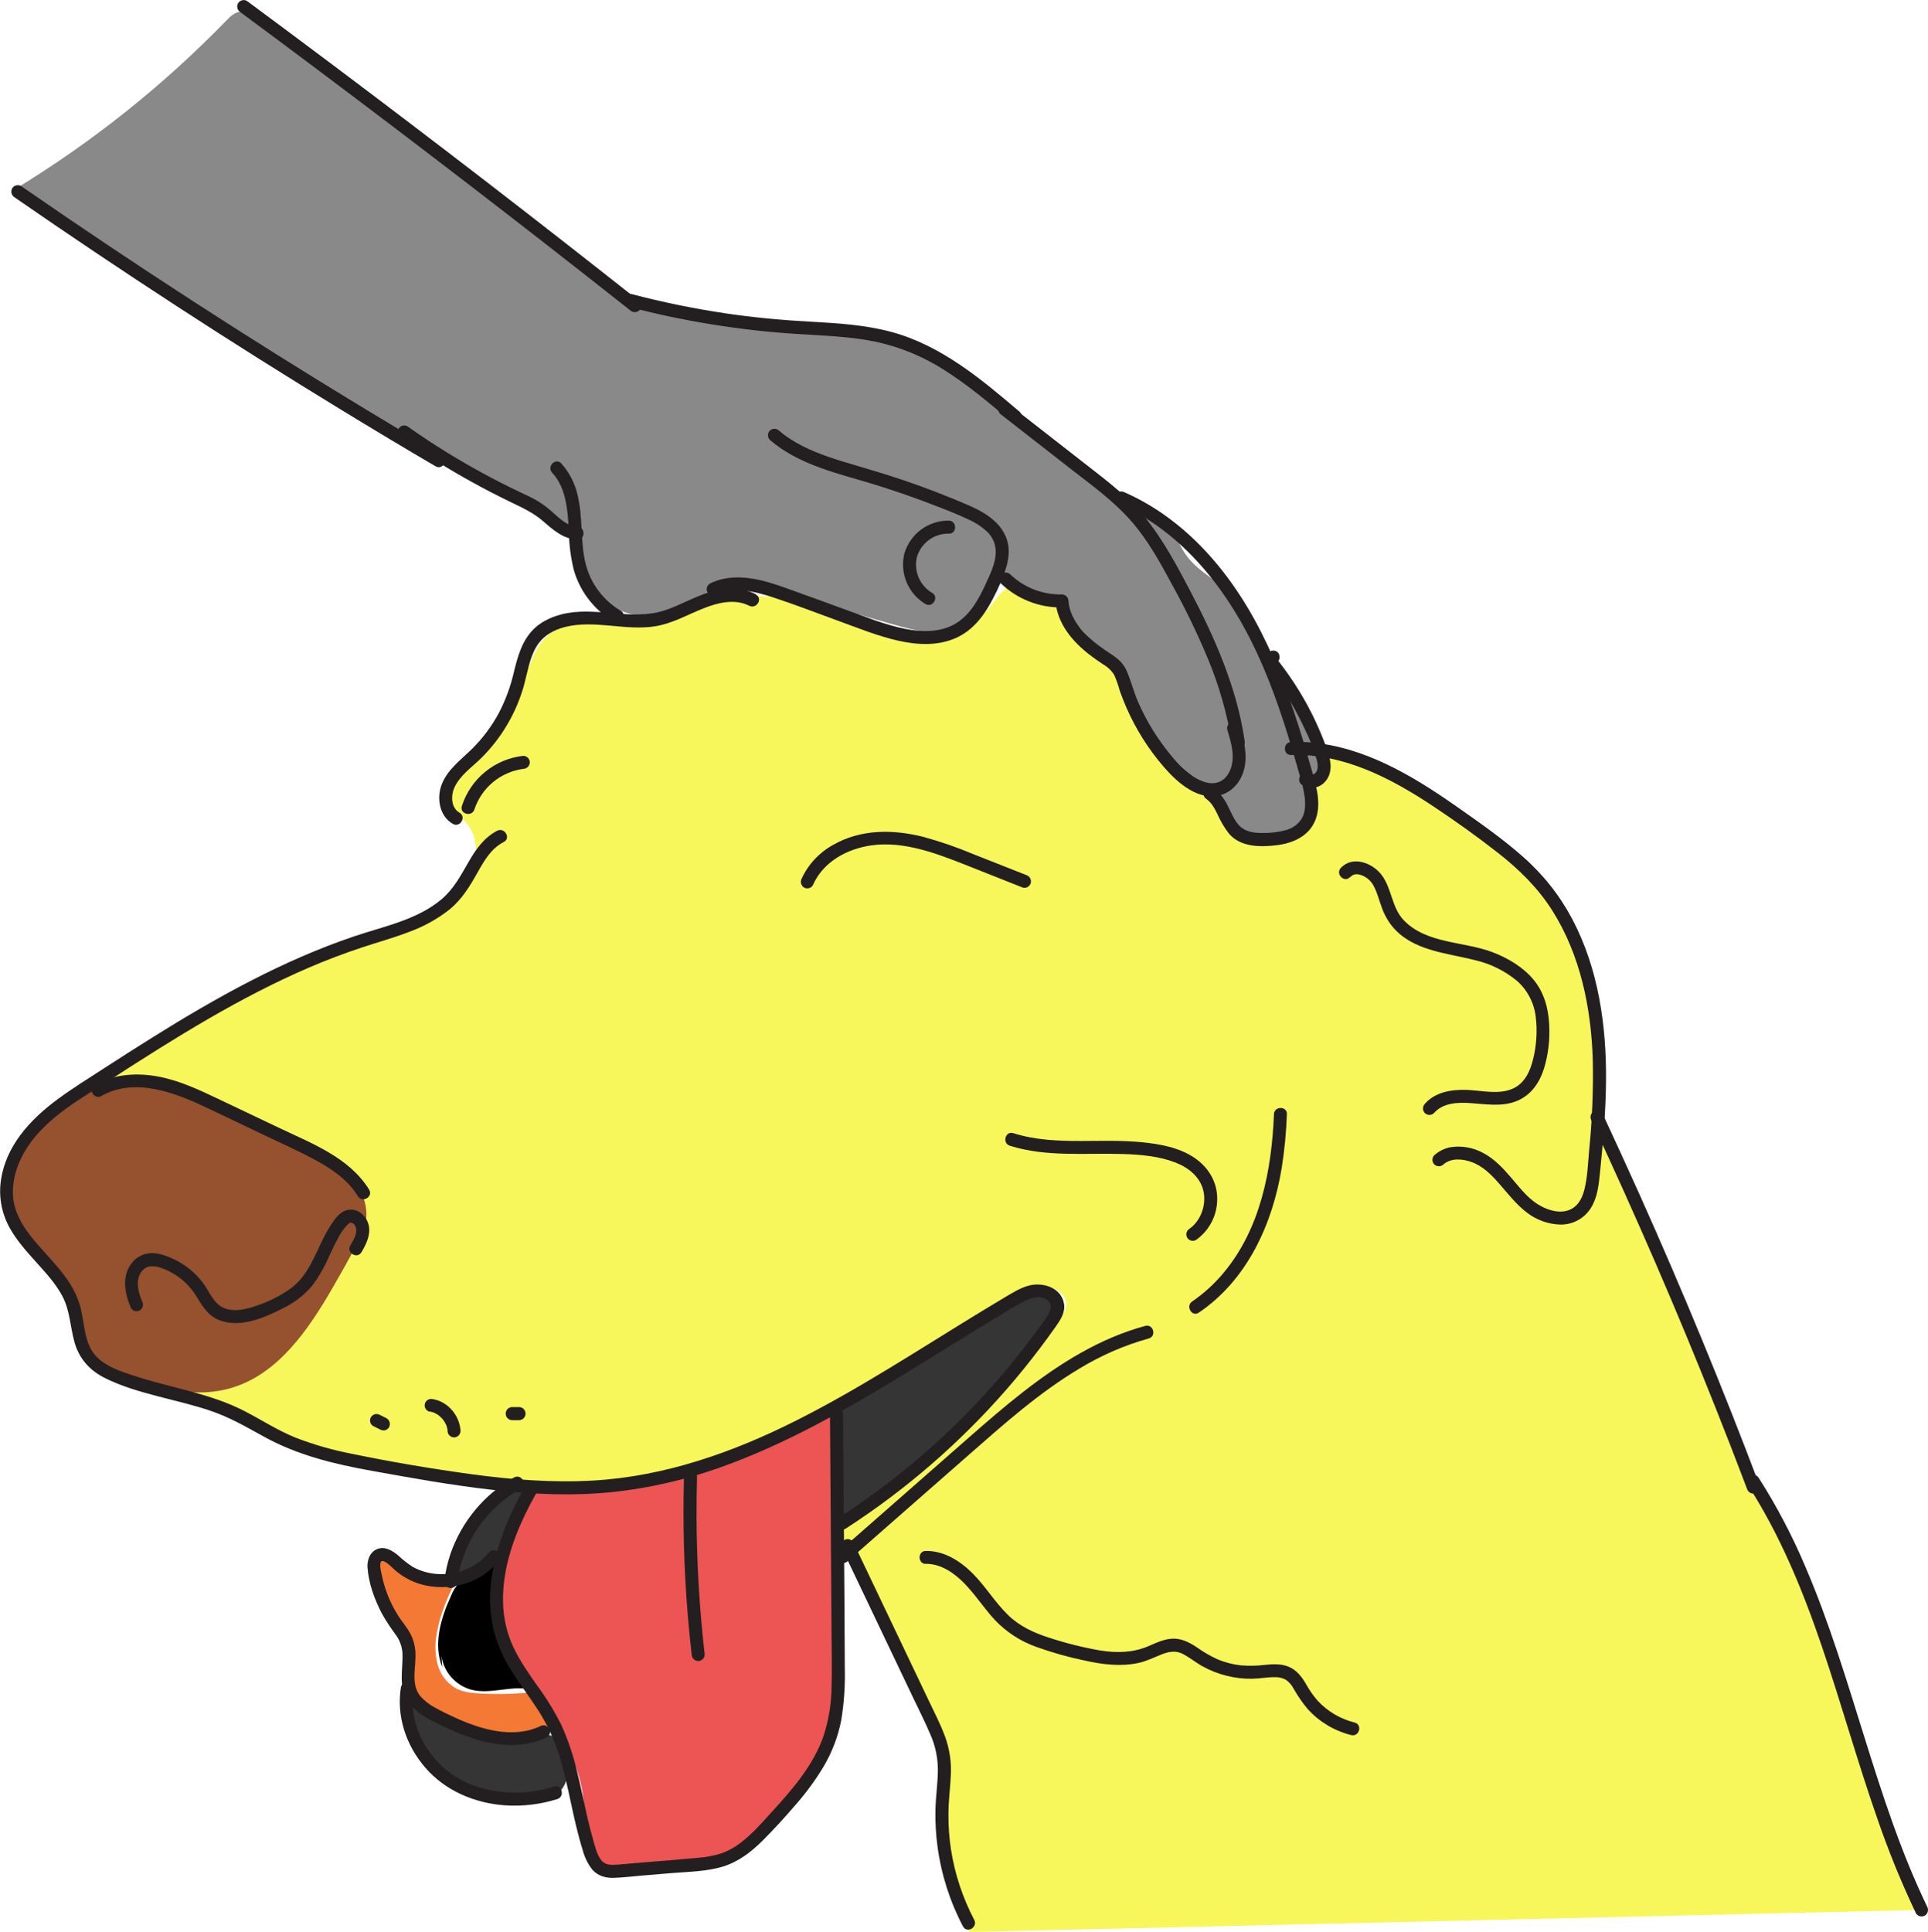 <svg width="500" height="501" viewBox="0 0 500 501" fill="none" xmlns="http://www.w3.org/2000/svg">
<g clip-path="url(#clip0_63_314)">
<path d="M11.184 325.708C12.756 325.553 13.727 324.621 14.833 323.601C14.928 323.507 15.029 323.426 15.123 323.338C15.386 323.088 14.887 323.432 15.177 323.297C15.225 323.297 15.649 323.068 15.386 323.162C15.252 323.216 15.258 323.216 15.386 323.162C15.515 323.108 15.535 323.128 15.272 323.162H15.38C15.123 323.115 15.09 323.122 15.285 323.162C15.252 323.243 14.908 322.825 15.285 323.257C15.514 323.525 15.726 323.807 15.919 324.101C17.81 326.872 18.881 330.122 19.009 333.475C19.016 333.921 19.195 334.347 19.51 334.662C19.825 334.977 20.25 335.157 20.695 335.164C21.141 335.159 21.567 334.979 21.882 334.664C22.197 334.348 22.376 333.922 22.381 333.475C22.257 329.385 20.942 325.42 18.597 322.068C17.923 321.123 17.248 320.17 16.034 319.873C15.613 319.772 15.176 319.755 14.749 319.825C14.321 319.894 13.912 320.049 13.545 320.278C12.958 320.669 12.415 321.122 11.926 321.629C11.791 321.757 11.663 321.879 11.521 322.001C11.38 322.122 11.211 322.21 11.447 322.061C11.305 322.156 11.164 322.244 11.015 322.325C11.474 322.082 10.604 322.325 11.15 322.284C10.707 322.298 10.286 322.48 9.973 322.794C9.659 323.108 9.477 323.529 9.464 323.973C9.466 324.42 9.644 324.848 9.96 325.165C10.276 325.481 10.704 325.659 11.15 325.661L11.184 325.708Z" fill="#231F20"/>
<path d="M251.464 501C247.123 492.787 244.824 483.648 244.759 474.356C244.725 468.041 245.723 461.645 244.482 455.445C243.646 451.284 241.838 447.394 240.037 443.551C233.359 429.253 226.546 415.185 219.187 401.265C218.621 400.366 218.268 399.349 218.155 398.293C218.074 395.956 220.178 394.2 222.027 392.809C230.925 386.234 239.294 378.972 247.059 371.088C249.035 369.062 250.971 366.968 253.13 365.104C255.288 363.24 257.784 361.491 260.037 359.586C265.892 354.636 270.398 348.307 274.843 342.026C275.646 340.898 276.476 339.682 276.51 338.298C276.57 336.17 274.607 334.401 272.516 333.989C270.425 333.577 268.273 334.212 266.29 334.975C255.396 339.156 246.512 347.226 236.549 353.305C233.494 355.169 229.608 355.73 226.317 357.574C223.025 359.417 219.807 361.558 216.65 363.699C210.357 367.968 204.084 372.439 196.974 375.262C193.63 376.533 190.205 377.578 186.721 378.389C175.724 381.143 164.559 383.173 153.297 384.468C144.97 385.522 136.569 385.872 128.184 385.515C109.971 384.522 92.433 378.815 75.104 373.094C64.864 369.717 56.642 363.639 46.159 361.032C39.679 359.412 33.319 357.344 27.123 354.845C25.917 354.421 24.781 353.82 23.751 353.062C20.978 350.82 20.446 346.896 19.643 343.417C18.151 337.062 15.142 331.164 10.874 326.229C7.359 322.176 2.867 318.556 1.491 313.396C0.843 310.599 0.939 307.682 1.767 304.933C2.457 302.416 3.556 300.029 5.019 297.869C7.622 293.985 11.09 292.229 14.55 289.332C17.855 286.549 20.945 283.625 24.5 281.051C32.747 275.143 41.365 269.771 50.301 264.97C68.068 255.312 86.726 247.41 105.209 239.339C110.801 236.894 116.629 234.24 120.346 229.391C124.062 224.541 124.784 216.808 120.238 212.729C119.192 211.79 117.917 211.067 117.148 209.892C114.808 206.319 118.497 201.983 121.553 198.998C127.775 192.924 132.572 185.542 135.597 177.385C137.243 172.928 138.491 168.031 141.999 164.83C148.022 159.339 157.378 161.324 165.507 160.777C176.029 160.102 185.905 154.699 196.448 154.598C206.991 154.496 216.893 159.771 227.086 162.756C237.278 165.742 249.939 165.735 256.651 157.495C258.472 155.253 260.024 152.315 262.89 151.801C264.236 151.645 265.598 151.843 266.843 152.376C284.631 158.69 291.592 179.506 302.716 194.777C307.62 201.531 313.603 207.373 319.579 213.201C322.507 216.065 325.893 219.131 329.987 219.084C335.262 219.023 339.02 213.816 340.578 208.778C341.792 204.881 341.819 198.91 344.335 195.601C346.048 193.358 347.276 194.527 349.927 195.526C352.477 196.49 354.982 197.559 357.442 198.735C366.953 203.253 375.769 209.109 384.322 215.221C388.543 218.091 392.515 221.312 396.194 224.852C409.26 238.002 414.13 257.446 414.232 275.993C414.232 280.498 414.043 285.057 414.994 289.46C415.776 293.053 417.321 296.437 418.852 299.78C431.041 326.451 441.638 353.812 453.928 380.388C456.235 385.386 458.65 390.323 460.971 395.321C473.962 423.499 485.969 463.617 498.354 495.279L251.464 501Z" fill="#F7F75C"/>
<path d="M149.115 137.814C147.091 148.58 156.751 159.953 167.692 159.643C175.584 159.413 182.532 154.206 190.33 153.017C196.745 152.038 203.22 153.828 209.46 155.604L232.098 162.054C236.968 163.438 242.168 164.823 247.005 163.31C253.076 161.419 256.833 155.557 260.098 150.113C263.855 152.639 268.833 152.754 272.597 155.273C274.051 156.332 275.375 157.558 276.543 158.927C283.174 166.126 289.893 173.454 294.183 182.248C297.812 189.677 300.314 198.809 307.795 202.348C309.94 203.361 312.422 203.854 314.129 205.515C316.645 207.96 316.645 212.148 319.006 214.748C321.164 217.125 324.706 217.558 327.917 217.639C333.003 217.767 339.593 216.045 339.937 210.966C340.079 208.899 339.026 206.738 339.768 204.806C340.227 203.611 341.286 202.78 342.008 201.699C343.809 199.032 343.215 195.452 342.278 192.379C340.199 185.599 336.789 179.303 332.247 173.86C330.311 171.55 328.166 169.375 326.676 166.755C324.956 163.729 324.186 160.203 322.271 157.299C318.527 151.612 311.1 149.194 307.323 143.555C305.974 141.529 305.178 139.239 303.606 137.429C301.9 135.464 299.464 134.302 297.157 133.079C274.122 120.835 257.69 97.365 233.076 88.801C218.957 83.897 203.632 84.458 188.751 83.1C175.807 81.918 161.851 78.893 151.874 69.978C147.031 65.648 142.848 61.083 137.445 57.334C131.57 53.282 125.344 49.662 119.82 45.083C116.204 42.084 112.932 38.687 109.357 35.627C106.093 32.851 102.612 30.372 99.084 27.901L65.829 4.424C64.871 3.748 63.805 3.073 62.652 3.019C61.026 3.019 59.711 4.255 58.605 5.423C42.284 22.214 23.904 36.868 3.906 49.033C27.474 66.736 52.473 82.418 77.431 98.067C93.141 107.921 108.932 117.809 125.998 125.083C131.617 127.48 137.547 129.696 141.87 134.012C143.968 136.112 146.747 138.922 149.344 137.49" fill="#898989"/>
<path d="M1.781 307.608C2.651 298.753 9.545 291.709 16.81 286.59C19.853 284.298 23.238 282.499 26.84 281.261C37.741 277.884 49.276 282.97 59.556 287.927L78.369 297.004C82.483 298.99 86.679 301.057 89.971 304.197C93.263 307.338 95.57 311.924 94.915 316.449C94.558 318.887 93.391 321.123 92.217 323.297C90.229 326.985 88.181 330.643 86.072 334.272C79.853 344.964 72.183 356.115 60.385 359.796C49.444 363.206 37.646 359.316 27.171 354.676C25.397 353.893 23.555 353.021 22.368 351.475C20.736 349.347 20.709 346.45 20.243 343.809C18.334 333.09 8.681 325.675 3.541 316.084C1.619 312.498 0.499 307.635 3.305 304.69" fill="#96512F"/>
<path d="M129.142 417.305C129.197 410.643 130.159 404.019 132.002 397.617C133.02 394.058 134.457 390.377 137.398 388.162C140.589 385.737 144.872 385.46 148.865 385.244C159.408 384.616 169.999 383.407 180.056 380.192C186.694 378.065 193.028 375.1 199.335 372.142L215.713 364.442C216.86 386.158 217.635 407.892 218.04 429.645C218.202 438.33 218.148 447.59 213.46 454.904C211.767 457.538 209.547 459.787 207.537 462.192C202.863 467.771 199.166 474.349 193.25 478.597C185.554 484.122 175.49 484.73 166.019 485.148C162.748 485.29 159.226 485.365 156.488 483.561C153.897 481.846 152.548 478.739 152.016 475.673C151.483 472.606 151.618 469.473 151.287 466.379C150.444 458.68 146.707 451.642 143.037 444.821C141.213 441.254 139.186 437.795 136.966 434.46C134.808 431.367 132.305 428.483 130.592 425.12C128.879 421.756 128.035 417.69 129.412 414.192" fill="#ED5454"/>
<path d="M218.013 394.288C239.917 381.296 258.544 363.435 272.456 342.087C273.643 340.27 274.83 338.034 273.953 336.008C273.184 334.272 271.039 333.502 269.157 333.732C267.275 333.962 265.596 334.982 263.977 335.968L219.052 363.456C218.112 363.918 217.327 364.643 216.792 365.543C216.48 366.441 216.413 367.406 216.597 368.339L217.75 379.146L217.797 383.198C217.064 386.821 216.837 390.528 217.123 394.214" fill="#353535"/>
<path d="M118.154 409.998C116.022 414.205 114.153 418.602 113.317 423.249C112.749 425.924 112.782 428.692 113.411 431.353C113.731 432.682 114.314 433.934 115.125 435.033C115.936 436.133 116.959 437.059 118.133 437.756C120.096 438.823 122.396 439.046 124.629 439.161C128.638 439.37 132.657 439.303 136.656 438.958C137.621 438.871 138.727 438.823 139.402 439.512C139.713 439.866 139.943 440.283 140.076 440.735L141.911 445.854C142.108 446.261 142.169 446.72 142.086 447.164C141.863 447.648 141.458 448.024 140.96 448.211C135.887 450.812 129.823 451.048 124.272 449.744C118.72 448.441 113.6 445.692 108.818 442.585C107.793 442.016 106.919 441.21 106.268 440.235C105.148 438.256 105.991 435.811 106.221 433.555C107.246 423.654 96.156 415.637 96.912 405.709C96.993 404.648 97.371 403.406 98.383 403.088C99.394 402.771 100.339 403.5 101.128 404.155C105.722 407.965 111.55 411.301 117.371 410.004" fill="#F47934"/>
<path d="M117.904 406.188C119.698 397.942 125.654 391.019 132.818 386.561C134.275 385.656 136.251 384.859 137.587 385.933C137.875 386.151 138.076 386.465 138.154 386.818C138.295 387.683 137.479 388.344 136.804 388.892C133.803 391.303 132.312 395.098 131.158 398.773C130.782 400.208 130.232 401.591 129.519 402.892C127.786 405.736 124.582 407.269 121.539 408.613C120.298 409.167 118.497 409.538 117.87 408.329C117.506 407.613 117.816 406.762 118.133 406.026" fill="#353535"/>
<path d="M106.659 441.106C105.688 441.005 105.31 442.342 105.344 443.321C105.667 449.947 109.499 456.107 114.747 460.206C119.995 464.306 126.518 466.406 133.088 467.298C135.786 467.663 138.538 467.832 141.122 467.048C143.705 466.265 146.086 464.347 146.815 461.76C147.287 460.065 147.031 458.261 146.774 456.519C146.417 454.108 145.783 451.311 143.57 450.298C141.803 449.488 139.766 450.17 137.877 450.623C127.901 453.027 117.641 448.596 108.73 443.47C107.293 442.639 105.775 441.68 105.162 440.14" fill="#353535"/>
<path d="M114.679 432.285C112.285 426.362 114.315 419.615 116.966 413.807C117.465 412.545 118.184 411.384 119.091 410.376C119.857 409.665 120.712 409.056 121.634 408.566L129.965 403.649C129.155 409.653 128.865 415.806 129.897 421.763C130.929 427.72 133.337 433.569 137.425 438.04C132.373 437.067 127.037 439.485 122.072 438.128C120.094 437.553 118.324 436.419 116.974 434.862C115.624 433.304 114.752 431.389 114.464 429.348" fill="black"/>
<path d="M195.996 154.084C192.239 152.166 187.949 152.389 183.996 153.571C180.043 154.753 176.326 156.982 172.333 158.299C164.137 160.946 155.57 157.529 147.213 158.974C143.719 159.575 140.198 161.061 137.803 163.763C135.199 166.707 134.194 170.517 133.277 174.245C132.436 177.954 131.118 181.539 129.358 184.909C127.54 188.283 125.241 191.373 122.531 194.081C119.563 197.039 115.867 199.612 114.437 203.732C113.223 207.224 114.039 211.716 117.445 213.647C119.334 214.714 121.04 211.803 119.145 210.729C117.034 209.534 116.872 206.474 117.796 204.333C119.199 201.105 122.39 198.964 124.818 196.566C130.091 191.335 133.911 184.817 135.901 177.655C136.811 174.332 137.304 170.766 139.071 167.754C140.724 164.931 143.523 163.33 146.626 162.567C154.302 160.676 162.194 163.655 169.952 162.398C174.39 161.676 178.309 159.4 182.438 157.758C186.107 156.3 190.532 155.172 194.296 157.083C196.225 158.062 197.939 155.151 195.996 154.165V154.084Z" fill="#231F20"/>
<path d="M123.03 209.892C123.947 207.125 125.622 204.673 127.864 202.814C130.107 200.956 132.826 199.767 135.712 199.383C136.155 199.371 136.577 199.189 136.891 198.875C137.205 198.561 137.386 198.138 137.398 197.694C137.395 197.248 137.216 196.82 136.9 196.504C136.585 196.188 136.158 196.009 135.712 196.006C132.087 196.401 128.653 197.838 125.826 200.144C122.999 202.45 120.898 205.526 119.779 209C119.104 211.074 122.39 211.965 123.03 209.892Z" fill="#231F20"/>
<path d="M128.933 215.43C125.486 217.193 123.293 220.401 121.418 223.677C119.442 227.128 117.641 230.519 114.578 233.132C108.251 238.535 99.482 240.224 91.799 242.824C73.209 249.105 55.987 258.743 39.4 269.11C35.211 271.724 31.056 274.392 26.908 277.073C22.908 279.66 18.847 282.179 15.009 285.002C7.784 290.318 1.288 297.322 0.169 306.615C-0.316 310.721 0.518 314.875 2.55 318.475C4.351 321.717 6.874 324.499 9.343 327.255C11.811 330.011 14.415 332.793 16.176 336.116C18.125 339.797 18.199 343.951 19.272 347.902C20.466 352.305 23.252 355.392 27.306 357.398C31.616 359.532 36.297 360.869 40.925 362.078C45.552 363.287 50.267 364.361 54.82 365.921C59.603 367.556 63.886 370.041 68.311 372.479C77.08 377.349 86.598 379.639 96.393 381.408C106.835 383.299 117.304 385.177 127.847 386.359C138.39 387.541 148.94 387.986 159.442 386.852C168.578 385.828 177.569 383.77 186.242 380.719C203.571 374.654 219.625 365.422 235.275 355.878C243.153 351.056 250.958 346.119 258.884 341.351C260.86 340.155 262.83 338.926 264.854 337.818C266.655 336.846 268.901 335.826 270.925 336.751C272.948 337.676 272.827 339.412 271.72 341.094C270.459 343.005 269.076 344.849 267.707 346.686C256.65 361.509 243.524 374.665 228.732 385.751C225.134 388.452 221.465 391.008 217.723 393.417C215.909 394.599 217.595 397.523 219.423 396.334C234.915 386.313 248.931 374.171 261.063 360.262C264.098 356.777 267.005 353.19 269.784 349.503C271.183 347.652 272.548 345.781 273.879 343.89C275.08 342.168 276.287 340.331 275.95 338.129C275.275 333.874 270.378 332.375 266.729 333.401C264.509 334.009 262.513 335.279 260.557 336.44C258.601 337.602 256.584 338.818 254.607 340.02C238.789 349.644 223.295 359.883 206.748 368.238C190.202 376.593 172.481 382.853 153.857 383.927C143.186 384.535 132.474 383.691 121.904 382.239C111.617 380.821 101.31 379.078 91.138 376.971C86.233 376.021 81.421 374.643 76.757 372.851C72.129 371 67.947 368.272 63.535 365.982C54.766 361.423 44.992 360.025 35.663 357.047C31.616 355.75 26.307 354.19 23.892 350.367C21.666 346.848 21.869 342.343 20.702 338.446C18.53 330.956 12.196 326.093 7.636 320.13C5.349 317.138 3.548 313.72 3.359 309.897C3.137 305.406 4.749 301.036 7.204 297.328C12.385 289.501 21.309 284.705 29.006 279.728C45.471 269.09 62.193 258.608 80.271 250.848C84.723 248.934 89.254 247.217 93.863 245.695C97.91 244.344 101.998 243.236 105.964 241.703C109.825 240.324 113.436 238.325 116.656 235.787C119.766 233.213 121.803 229.877 123.759 226.399C125.513 223.272 127.327 220.036 130.639 218.348C132.568 217.362 130.869 214.444 128.933 215.43Z" fill="#231F20"/>
<path d="M133.297 383.13C125.637 387.477 119.806 394.451 116.878 402.764C116.063 405.148 115.503 407.611 115.206 410.112C115.207 410.56 115.386 410.988 115.701 411.304C116.017 411.621 116.445 411.799 116.892 411.801C117.335 411.789 117.758 411.607 118.071 411.293C118.385 410.979 118.566 410.556 118.578 410.112C119.288 405.106 121.141 400.33 123.993 396.156C126.845 391.983 130.62 388.524 135.024 386.048C136.919 384.995 135.219 382.077 133.324 383.13H133.297Z" fill="#231F20"/>
<path d="M126.814 402.507C123.098 407.235 116.696 409.126 110.956 407.802C109.561 407.494 108.22 406.98 106.976 406.276C105.643 405.406 104.39 404.418 103.232 403.325C101.775 402.116 99.9 400.954 97.944 401.65C95.988 402.345 95.185 404.473 95.313 406.465C95.59 410.565 97.121 414.759 99.016 418.366C100.056 420.227 101.217 422.019 102.49 423.728C103.623 425.186 104.282 426.956 104.379 428.8C104.521 432.819 103.34 436.966 105.506 440.681C107.462 444.058 111.199 445.874 114.565 447.502C122.943 451.554 132.885 454.763 141.823 450.528C142.207 450.3 142.486 449.93 142.599 449.497C142.713 449.065 142.652 448.606 142.43 448.218C142.198 447.839 141.828 447.564 141.398 447.452C140.968 447.34 140.511 447.399 140.123 447.617C132.987 450.994 124.609 448.427 117.863 445.341C116.177 444.571 114.491 443.754 112.872 442.842C111.41 442.088 110.1 441.072 109.007 439.843C106.652 436.966 107.718 433.015 107.752 429.624C107.818 427.67 107.418 425.727 106.585 423.958C105.721 422.195 104.372 420.709 103.32 419.068C101.215 415.766 99.739 412.102 98.969 408.262C98.834 407.586 98.187 405.175 99.03 404.817C99.435 404.648 100.217 405.236 100.561 405.493C101.236 405.992 101.829 406.627 102.47 407.188C104.775 409.2 107.566 410.574 110.565 411.173C117.276 412.523 124.865 410.409 129.175 404.898C129.48 404.575 129.649 404.147 129.649 403.703C129.649 403.258 129.48 402.831 129.175 402.507C128.858 402.195 128.43 402.02 127.985 402.02C127.54 402.02 127.112 402.195 126.794 402.507H126.814Z" fill="#231F20"/>
<path d="M103.995 437.391C102.733 444.963 105.283 452.581 110.248 458.329C115.435 464.367 123.064 467.582 130.929 468.156C135.521 468.464 140.13 467.914 144.521 466.535C146.592 465.893 145.708 462.631 143.624 463.279C136.614 465.558 129.038 465.375 122.147 462.759C119.039 461.521 116.22 459.655 113.865 457.278C111.511 454.9 109.67 452.062 108.46 448.941C107.136 445.554 106.722 441.88 107.259 438.283C107.367 437.853 107.305 437.397 107.086 437.011C106.868 436.625 106.51 436.338 106.086 436.21C105.654 436.095 105.194 436.155 104.806 436.376C104.417 436.597 104.131 436.961 104.008 437.391H103.995Z" fill="#231F20"/>
<path d="M219.828 404.831L251.396 377.14C260.428 369.211 269.481 361.16 279.829 354.96C285.464 351.515 291.547 348.865 297.906 347.085C299.997 346.517 299.114 343.262 297.009 343.829C285.218 347.01 274.796 353.575 265.245 361.025C260.482 364.739 255.923 368.69 251.383 372.669L235.497 386.609L217.44 402.453C217.129 402.774 216.955 403.202 216.955 403.649C216.955 404.095 217.129 404.524 217.44 404.844C217.76 405.154 218.188 405.327 218.634 405.327C219.079 405.327 219.507 405.154 219.828 404.844V404.831Z" fill="#231F20"/>
<path d="M215.247 366.772L215.652 423.586C215.652 428.226 215.807 432.873 215.652 437.506C215.602 441.834 214.894 446.129 213.554 450.244C210.951 457.674 205.676 463.82 200.448 469.547C197.837 472.404 195.261 475.43 192.171 477.793C190.671 478.98 188.99 479.917 187.193 480.569C185.201 481.207 183.141 481.606 181.055 481.758C176.421 482.204 171.773 482.548 167.132 482.94C164.805 483.136 162.471 483.345 160.137 483.528C158.471 483.656 156.872 483.71 155.806 482.224C154.741 480.738 154.336 478.881 153.85 477.199C153.27 475.173 152.764 473.187 152.299 471.161C151.368 467.109 150.572 463.016 149.56 459.004C148.596 454.945 147.241 450.988 145.513 447.191C143.713 443.625 141.614 440.218 139.24 437.006C136.98 433.778 134.7 430.523 133.034 426.93C131.434 423.408 130.56 419.599 130.464 415.732C130.214 407.694 132.784 399.772 136.231 392.606C137.115 390.769 138.073 388.959 139.071 387.203C140.137 385.305 137.223 383.603 136.157 385.494C131.975 392.924 128.548 401.028 127.428 409.532C126.848 413.706 126.997 417.95 127.867 422.074C128.817 426.078 130.448 429.889 132.69 433.339C134.869 436.831 137.378 440.093 139.597 443.551C141.835 447.045 143.612 450.813 144.886 454.763C147.51 462.969 148.521 471.587 151.132 479.799C151.607 481.634 152.454 483.352 153.621 484.845C155.078 486.506 157.169 487.046 159.314 486.959C161.702 486.864 164.097 486.574 166.485 486.371L173.702 485.763C178.269 485.378 183.146 485.365 187.53 484.014C191.537 482.785 194.876 480.205 197.817 477.26C200.758 474.315 203.571 471.242 206.269 468.081C208.997 464.992 211.44 461.663 213.568 458.133C215.775 454.414 217.329 450.343 218.161 446.097C218.903 441.562 219.213 436.967 219.086 432.373C219.018 412.854 218.816 393.336 218.681 373.817L218.627 366.739C218.627 364.564 215.254 364.557 215.254 366.739L215.247 366.772Z" fill="#231F20"/>
<path d="M177.378 382.982C177.048 394.97 177.379 406.968 178.37 418.919C178.653 422.31 178.988 425.687 179.375 429.05C179.387 429.494 179.569 429.917 179.882 430.231C180.196 430.545 180.618 430.727 181.061 430.739C181.508 430.735 181.935 430.556 182.25 430.24C182.566 429.925 182.744 429.497 182.748 429.05C181.385 417.146 180.68 405.176 180.637 393.194C180.637 389.79 180.677 386.388 180.758 382.989C180.819 380.814 177.446 380.821 177.385 382.989L177.378 382.982Z" fill="#231F20"/>
<path d="M218.411 401.65L236.806 440.242C238.297 443.375 239.882 446.482 241.244 449.697C242.573 452.671 243.249 455.895 243.227 459.153C243.187 462.53 242.681 465.839 242.593 469.189C242.519 472.436 242.702 475.683 243.14 478.901C244.113 486.117 246.346 493.106 249.737 499.548C250.749 501.473 253.663 499.771 252.651 497.846C249.676 492.171 247.646 486.048 246.641 479.718C246.163 476.635 245.937 473.518 245.966 470.398C245.966 467.068 246.425 463.772 246.58 460.449C246.776 457.023 246.273 453.592 245.103 450.366C243.916 447.137 242.324 444.064 240.846 440.971L231.652 421.675L221.291 399.948C221.063 399.563 220.694 399.284 220.262 399.171C219.831 399.057 219.372 399.118 218.984 399.34C218.606 399.573 218.332 399.943 218.22 400.374C218.108 400.804 218.167 401.262 218.384 401.65H218.411Z" fill="#231F20"/>
<path d="M210.816 229.519C213.46 223.481 219.679 220.104 225.986 219.219C234.411 218.044 242.85 221.299 250.54 224.332C255.441 226.273 260.343 228.218 265.245 230.167C265.676 230.283 266.135 230.224 266.523 230.003C266.911 229.782 267.196 229.416 267.316 228.985C267.425 228.555 267.363 228.099 267.145 227.713C266.926 227.326 266.567 227.039 266.142 226.912L252.455 221.509C248.209 219.719 243.849 218.214 239.403 217.004C231.592 215.038 223.214 214.978 216.037 219.104C212.465 221.074 209.615 224.133 207.902 227.837C207.69 228.227 207.635 228.683 207.748 229.113C207.861 229.542 208.133 229.912 208.509 230.147C208.895 230.37 209.354 230.432 209.785 230.319C210.217 230.207 210.587 229.929 210.816 229.546V229.519Z" fill="#231F20"/>
<path d="M93.769 324.695C94.706 323.061 95.597 321.352 95.745 319.447C95.82 318.583 95.692 317.712 95.369 316.906C95.047 316.1 94.54 315.382 93.89 314.808C93.256 314.216 92.456 313.834 91.599 313.713C90.74 313.592 89.866 313.738 89.094 314.132C87.61 314.916 86.544 316.543 85.654 317.914C82.22 323.209 80.878 329.889 75.671 333.901C72.967 335.879 69.975 337.428 66.8 338.494C64.163 339.446 60.999 340.29 58.261 339.264C55.394 338.19 54.348 334.921 52.628 332.665C50.653 330.04 48.069 327.935 45.1 326.532C43.272 325.675 41.201 324.884 39.144 324.965C38.189 324.999 37.252 325.241 36.401 325.675C35.549 326.109 34.802 326.724 34.213 327.478C31.447 330.976 32.345 335.4 33.957 339.189C34.185 339.574 34.554 339.853 34.986 339.966C35.417 340.08 35.876 340.019 36.264 339.797C36.64 339.562 36.912 339.192 37.023 338.762C37.135 338.332 37.078 337.876 36.864 337.487C35.832 335.049 34.968 331.74 36.904 329.497C38.84 327.255 42.301 328.822 44.459 329.977C46.907 331.31 48.991 333.223 50.53 335.549C52.197 338.102 53.552 340.871 56.486 342.174C61.998 344.613 68.534 341.756 73.478 339.203C76.324 337.834 78.852 335.883 80.898 333.475C82.692 331.095 84.189 328.505 85.357 325.762C86.072 324.229 86.78 322.689 87.603 321.21C88.287 319.794 89.198 318.5 90.302 317.381C91.131 316.645 91.988 317.347 92.285 318.32C92.77 319.886 91.576 321.697 90.835 322.987C89.755 324.878 92.669 326.58 93.748 324.695H93.769Z" fill="#231F20"/>
<path d="M374.359 301.935C376.383 300.212 379.31 300.496 381.658 301.347C384.585 302.401 386.784 304.65 388.795 306.939C391.088 309.553 393.206 312.342 395.992 314.45C398.48 316.377 401.515 317.462 404.66 317.55C406.224 317.576 407.769 317.201 409.147 316.459C410.525 315.718 411.69 314.635 412.532 313.315C414.238 310.667 414.596 307.398 414.906 304.339C415.716 296.403 416.417 288.447 416.498 280.471C416.633 266.031 414.562 251.294 407.769 238.38C404.511 232.219 400.151 226.709 394.906 222.123C389.509 217.348 383.479 213.168 377.57 209.021C366.332 201.152 353.914 193.73 339.951 192.534C338.255 192.394 336.552 192.351 334.851 192.406C332.686 192.48 332.672 195.857 334.851 195.783C348.41 195.344 360.781 201.821 371.769 209.136C377.482 212.938 383.115 216.957 388.518 221.191C393.921 225.426 398.845 230.235 402.548 236.097C409.874 247.673 412.667 261.458 413.071 275C413.221 282.806 412.901 290.614 412.113 298.382C411.81 301.759 411.702 305.244 410.879 308.513C410.245 311.052 408.896 313.362 406.198 314.004C403.601 314.618 400.801 313.565 398.616 312.167C395.958 310.438 393.962 307.777 391.924 305.413C389.887 303.049 387.574 300.503 384.666 299.003C381.997 297.523 378.902 297.006 375.897 297.538C374.44 297.878 373.089 298.574 371.965 299.564C371.653 299.882 371.478 300.31 371.478 300.756C371.478 301.202 371.653 301.63 371.965 301.948C372.285 302.258 372.713 302.431 373.158 302.431C373.604 302.431 374.032 302.258 374.352 301.948L374.359 301.935Z" fill="#231F20"/>
<path d="M350.204 227.418C351.04 226.527 352.106 226.561 353.28 227.027C354.584 227.563 355.65 228.554 356.281 229.816C357.199 231.518 357.63 233.416 358.305 235.219C358.931 237.03 359.862 238.72 361.057 240.217C366.312 246.613 375.149 247.086 382.562 248.997C386.567 249.921 390.3 251.771 393.462 254.4C396.19 256.842 397.912 260.213 398.292 263.856C398.7 267.432 398.471 271.051 397.618 274.547C396.889 277.627 395.5 280.802 392.491 282.227C388.788 283.976 384.322 282.774 380.43 282.632C376.538 282.49 372.201 283.138 369.516 286.252C369.207 286.572 369.035 286.999 369.035 287.444C369.035 287.889 369.207 288.316 369.516 288.636C369.833 288.95 370.261 289.126 370.707 289.126C371.152 289.126 371.58 288.95 371.897 288.636C374.184 285.995 377.928 285.847 381.172 286.043C385.159 286.286 389.327 287.083 393.172 285.583C397.017 284.084 399.203 280.856 400.403 277.127C401.538 273.373 401.995 269.446 401.753 265.531C401.53 261.37 400.403 257.311 397.705 254.049C395.007 250.787 391.054 248.443 387.115 246.937C379.634 244.074 369.954 244.803 364.039 238.623C360.895 235.341 360.983 230.424 358.298 226.878C355.944 223.771 350.811 221.792 347.735 225.055C346.244 226.635 348.625 229.026 350.116 227.445L350.204 227.418Z" fill="#231F20"/>
<path d="M261.899 297.112C271.45 300.118 281.521 298.936 291.356 299.26C295.896 299.409 300.584 299.821 304.847 301.469C308.26 302.786 311.336 305.257 312.119 308.979C312.847 312.444 311.444 316.557 308.476 318.624C308.098 318.856 307.823 319.226 307.71 319.657C307.597 320.087 307.654 320.544 307.869 320.933C308.097 321.318 308.467 321.597 308.898 321.711C309.33 321.824 309.789 321.763 310.176 321.541C311.855 320.355 313.229 318.785 314.183 316.963C315.138 315.14 315.646 313.117 315.667 311.059C315.748 306.588 313.434 302.732 309.785 300.253C305.805 297.551 300.813 296.66 296.112 296.2C290.83 295.674 285.508 295.87 280.213 295.876C274.338 295.876 268.435 295.647 262.789 293.85C260.718 293.175 259.828 296.457 261.892 297.105L261.899 297.112Z" fill="#231F20"/>
<path d="M412.68 290.534C418.414 302.795 423.97 315.134 429.348 327.552C434.686 339.885 439.837 352.299 444.802 364.793C447.622 371.872 450.378 378.972 453.072 386.095C453.2 386.52 453.487 386.879 453.873 387.097C454.258 387.316 454.713 387.378 455.143 387.271C455.572 387.149 455.936 386.864 456.157 386.476C456.377 386.088 456.437 385.629 456.323 385.197C451.512 372.464 446.52 359.829 441.348 347.294C436.177 334.759 430.792 322.244 425.193 309.749C422.045 302.752 418.85 295.773 415.608 288.812C415.381 288.426 415.011 288.146 414.579 288.032C414.147 287.918 413.687 287.98 413.301 288.204C412.922 288.437 412.648 288.807 412.536 289.238C412.424 289.668 412.483 290.126 412.7 290.514L412.68 290.534Z" fill="#231F20"/>
<path d="M199.632 114.06C207.389 120.74 217.628 122.807 227.14 125.752C232.59 127.445 237.986 129.336 243.329 131.425C245.804 132.397 248.293 133.363 250.702 134.498C252.643 135.315 254.431 136.457 255.99 137.875C256.75 138.594 257.343 139.471 257.729 140.444C258.115 141.417 258.283 142.462 258.223 143.508C258.101 146.067 256.955 148.533 255.909 150.829C254.067 154.881 251.862 159.224 247.936 161.635C244.01 164.046 239.093 163.965 234.654 163.06C229.501 162.007 224.576 160.014 219.639 158.224C214.168 156.239 208.711 154.213 203.22 152.274C198.296 150.538 192.974 149.032 187.706 150.079C186.455 150.343 185.243 150.762 184.097 151.329C183.713 151.557 183.434 151.927 183.321 152.359C183.207 152.791 183.268 153.251 183.49 153.638C183.723 154.016 184.093 154.29 184.523 154.402C184.953 154.513 185.409 154.455 185.797 154.24C190.518 152.018 195.962 153.416 200.637 154.962C206.249 156.813 211.773 158.954 217.325 160.967C222.458 162.831 227.585 164.938 232.927 166.14C237.865 167.248 243.106 167.545 247.841 165.465C252.394 163.479 255.417 159.386 257.602 155.064C258.857 152.697 259.919 150.233 260.779 147.695C261.622 145.095 261.987 142.157 260.995 139.543C259.309 135.079 254.978 132.654 250.816 130.871C245.42 128.548 239.929 126.438 234.344 124.543C229.123 122.76 223.814 121.274 218.532 119.666C213.811 118.214 209.089 116.539 204.873 113.804C203.878 113.159 202.929 112.446 202.033 111.67C201.712 111.362 201.284 111.19 200.839 111.19C200.394 111.19 199.966 111.362 199.645 111.67C199.332 111.987 199.156 112.415 199.156 112.862C199.156 113.308 199.332 113.736 199.645 114.054L199.632 114.06Z" fill="#231F20"/>
<path d="M143.186 122.57C146.997 126.67 147.233 132.701 147.53 137.996C147.594 141.279 148.017 144.545 148.791 147.735C149.53 150.36 150.736 152.829 152.353 155.023C154.218 157.557 156.574 159.689 159.28 161.291C161.156 162.392 162.849 159.474 160.98 158.373C156.497 155.732 153.24 151.422 151.921 146.385C150.417 140.529 151.247 134.356 149.81 128.48C149.132 125.394 147.671 122.535 145.567 120.179C144.09 118.586 141.708 120.976 143.186 122.57Z" fill="#231F20"/>
<path d="M103.995 113.5C109.985 117.719 116.205 121.602 122.626 125.13C125.832 126.9 129.081 128.579 132.373 130.169C135.381 131.614 138.295 132.944 140.838 135.146C143.381 137.348 146.079 139.793 149.702 139.921C151.867 139.996 151.867 136.619 149.702 136.544C147.058 136.45 144.98 134.302 143.125 132.674C141.958 131.632 140.701 130.696 139.368 129.878C137.85 128.987 136.231 128.278 134.646 127.521C128.212 124.457 121.948 121.048 115.88 117.309C112.408 115.17 109.007 112.919 105.674 110.555C105.287 110.333 104.828 110.272 104.396 110.386C103.965 110.5 103.595 110.779 103.367 111.163C103.151 111.552 103.093 112.01 103.206 112.44C103.319 112.871 103.595 113.241 103.974 113.473L103.995 113.5Z" fill="#231F20"/>
<path d="M259.606 151.322C263.857 155.385 269.534 157.61 275.41 157.515L273.724 155.827C274.196 161.703 278.061 166.289 282.547 169.774C283.667 170.645 284.827 171.455 286.014 172.239C287.21 172.905 288.22 173.859 288.955 175.015C289.54 176.36 290.027 177.746 290.412 179.162C290.918 180.614 291.491 182.039 292.098 183.444C294.569 189.119 297.895 194.38 301.96 199.045C305.441 203.05 310.979 207.927 316.76 206.11C319.849 205.144 321.927 202.429 322.676 199.356C323.573 195.682 322.581 191.927 321.556 188.408C320.955 186.321 317.697 187.206 318.305 189.306C319.094 192.008 320.045 194.993 319.552 197.856C319.202 199.883 318.136 202.01 316.092 202.787C313.906 203.618 311.546 202.665 309.67 201.504C307.508 200.053 305.585 198.273 303.97 196.229C300.387 191.981 297.434 187.238 295.201 182.147C294.082 179.601 293.407 176.919 292.355 174.36C291.829 173.012 290.973 171.818 289.866 170.888C288.813 170.01 287.653 169.301 286.493 168.524C282.209 165.566 277.528 161.378 277.083 155.834C277.076 155.388 276.896 154.962 276.581 154.647C276.267 154.332 275.842 154.152 275.397 154.145C270.413 154.25 265.591 152.378 261.98 148.938C260.408 147.438 258.02 149.823 259.592 151.329L259.606 151.322Z" fill="#231F20"/>
<path d="M259.403 107.334L277.225 121.24C282.776 125.569 288.631 129.736 293.306 135.058C297.778 140.151 301.056 146.182 304.247 152.126C307.56 158.148 310.548 164.343 313.198 170.685C316.189 177.834 318.311 185.317 319.518 192.973C319.64 193.403 319.925 193.767 320.313 193.987C320.701 194.207 321.159 194.265 321.589 194.149C322.015 194.023 322.376 193.736 322.596 193.35C322.816 192.963 322.879 192.506 322.77 192.075C320.746 178.182 314.959 165.181 308.463 152.855C305.211 146.695 301.906 140.502 297.609 134.991C293.312 129.48 287.66 125.123 282.095 120.808L261.764 104.949C261.442 104.645 261.016 104.475 260.573 104.475C260.131 104.475 259.705 104.645 259.383 104.949C259.069 105.267 258.894 105.695 258.894 106.141C258.894 106.588 259.069 107.016 259.383 107.334H259.403Z" fill="#231F20"/>
<path d="M289.913 130.567C305.704 137.47 317.07 151.329 324.612 166.478C328.929 175.156 332.112 184.349 334.898 193.615C335.595 195.938 336.27 198.266 336.922 200.599C337.594 202.666 338.084 204.788 338.386 206.941C338.561 208.778 338.514 210.723 337.543 212.344C336.587 213.809 335.112 214.857 333.414 215.275C331.366 215.826 329.247 216.069 327.128 215.998C324.929 215.998 322.763 215.633 321.232 213.924C320.004 212.573 319.316 210.729 318.48 209.109C317.601 207.186 316.247 205.52 314.547 204.266C312.746 203.037 311.06 205.961 312.841 207.184C314.237 208.136 315.033 209.737 315.775 211.236C316.55 212.993 317.535 214.648 318.709 216.166C321.731 219.726 326.939 219.705 331.202 219.165C335.465 218.625 339.728 216.707 341.266 212.276C342.804 207.846 341.064 202.821 339.836 198.518C334.487 179.688 327.849 160.663 314.992 145.547C308.591 138.017 300.699 131.627 291.613 127.656C291.224 127.442 290.768 127.386 290.338 127.5C289.909 127.613 289.54 127.886 289.306 128.264C289.086 128.652 289.026 129.111 289.139 129.543C289.253 129.974 289.531 130.344 289.913 130.574V130.567Z" fill="#231F20"/>
<path d="M330.21 172.083C332.382 172.083 332.382 168.706 330.21 168.706C328.038 168.706 328.038 172.083 330.21 172.083Z" fill="#231F20"/>
<path d="M329.178 173.846C332.779 178.521 335.847 183.584 338.325 188.941C339.618 191.542 340.675 194.255 341.482 197.046C341.745 198.073 341.954 199.457 341.259 200.295C341.037 200.568 340.742 200.773 340.409 200.889C340.239 200.967 340.048 200.991 339.863 200.957C340.079 200.957 339.634 200.815 339.789 200.957C339.467 200.65 339.039 200.479 338.595 200.479C338.15 200.479 337.723 200.65 337.401 200.957C337.089 201.275 336.914 201.703 336.914 202.149C336.914 202.594 337.089 203.022 337.401 203.341C338.356 204.077 339.564 204.405 340.76 204.255C341.956 204.104 343.045 203.487 343.789 202.537C345.705 200.254 345.138 197.134 344.234 194.561C342.363 189.236 339.94 184.122 337.003 179.303C335.338 176.583 333.52 173.958 331.559 171.442C331.243 171.126 330.815 170.949 330.369 170.949C329.923 170.949 329.494 171.126 329.178 171.442C328.871 171.764 328.699 172.192 328.699 172.637C328.699 173.083 328.871 173.511 329.178 173.833V173.846Z" fill="#231F20"/>
<path d="M26.287 284.199C35.218 279.208 45.667 283.476 54.065 287.461C58.962 289.78 63.848 292.112 68.723 294.458C73.215 296.599 77.795 298.625 82.153 301.016C86.301 303.299 90.295 306.088 92.817 310.195C93.951 312.045 96.865 310.35 95.731 308.493C90.598 300.131 80.669 296.43 72.237 292.405C67.029 289.919 61.822 287.443 56.614 284.975C51.724 282.645 46.726 280.295 41.377 279.235C35.724 278.12 29.693 278.451 24.587 281.308C22.692 282.368 24.392 285.286 26.287 284.226V284.199Z" fill="#231F20"/>
<path d="M111.354 366.016C111.737 366.078 112.114 366.173 112.48 366.3L112.737 366.394C112.899 366.455 112.339 366.212 112.676 366.394C112.845 366.475 113.013 366.556 113.175 366.651C113.351 366.748 113.523 366.854 113.688 366.968L113.911 367.124C114.167 367.299 113.614 366.874 113.87 367.124C114.154 367.364 114.425 367.621 114.679 367.894C114.801 368.029 114.916 368.177 115.037 368.319C114.686 367.9 115.071 368.38 115.152 368.508C115.354 368.822 115.534 369.149 115.691 369.487C115.833 369.785 115.556 369.136 115.691 369.427C115.691 369.514 115.752 369.602 115.786 369.69C115.848 369.865 115.899 370.043 115.941 370.224C115.995 370.42 116.029 370.615 116.062 370.811C116.096 371.007 116.015 370.352 116.062 370.73C116.062 370.845 116.062 370.953 116.062 371.061C116.071 371.506 116.251 371.931 116.566 372.246C116.88 372.56 117.304 372.741 117.749 372.75C118.194 372.743 118.619 372.563 118.933 372.247C119.248 371.932 119.428 371.507 119.435 371.061C119.226 367.137 116.204 363.456 112.258 362.821C111.82 362.717 111.359 362.777 110.963 362.99C110.585 363.217 110.308 363.579 110.187 364.003C110.073 364.435 110.133 364.894 110.353 365.282C110.574 365.67 110.938 365.955 111.368 366.077L111.354 366.016Z" fill="#231F20"/>
<path d="M96.817 369.812L98.571 370.69C98.76 370.808 98.976 370.878 99.199 370.892C99.419 370.953 99.652 370.953 99.873 370.892C100.087 370.842 100.285 370.737 100.447 370.588C100.631 370.471 100.781 370.308 100.885 370.116C100.997 369.917 101.069 369.699 101.095 369.473C101.122 369.247 101.103 369.017 101.04 368.799L100.871 368.393C100.723 368.143 100.514 367.934 100.264 367.785L98.504 366.907C98.316 366.787 98.1 366.717 97.876 366.705C97.653 366.654 97.419 366.666 97.202 366.739C96.987 366.783 96.789 366.886 96.629 367.036C96.443 367.154 96.291 367.319 96.19 367.515C96.077 367.709 96.004 367.924 95.975 368.147C95.946 368.369 95.962 368.596 96.022 368.812L96.19 369.217C96.339 369.467 96.547 369.676 96.797 369.825L96.817 369.812Z" fill="#231F20"/>
<path d="M132.831 368.278H134.585C134.819 368.29 135.051 368.242 135.26 368.137C135.466 368.067 135.652 367.946 135.8 367.785C135.959 367.634 136.08 367.447 136.15 367.238C136.261 367.031 136.31 366.797 136.292 366.563L136.231 366.117C136.154 365.834 136.005 365.576 135.8 365.367C135.479 365.056 135.052 364.88 134.606 364.874H132.852C132.617 364.861 132.384 364.913 132.177 365.023C131.971 365.09 131.785 365.209 131.638 365.367C131.478 365.519 131.358 365.706 131.287 365.915C131.178 366.122 131.129 366.356 131.145 366.59L131.206 367.042C131.281 367.324 131.43 367.581 131.638 367.785C131.958 368.096 132.385 368.273 132.831 368.278Z" fill="#231F20"/>
<path d="M330.386 288.947C329.785 303.387 326.891 318.59 317.38 329.984C315.013 332.855 312.254 335.379 309.185 337.481C307.397 338.689 309.084 341.614 310.891 340.391C323.431 331.915 329.994 317.462 332.389 302.9C333.121 298.281 333.572 293.621 333.738 288.947C333.833 286.772 330.453 286.779 330.365 288.947H330.386Z" fill="#231F20"/>
<path d="M240.118 405.52C244.051 405.52 247.41 407.87 250.061 410.572C252.955 413.523 255.181 417.042 257.987 420.068C260.998 423.246 264.724 425.659 268.854 427.105C272.939 428.564 277.12 429.74 281.367 430.624C285.886 431.63 290.594 432.218 295.181 431.245C297.333 430.786 299.228 429.814 301.252 429.01C303.094 428.287 304.874 427.943 306.709 428.875C308.544 429.807 310.149 431.171 311.971 432.164C313.915 433.229 315.99 434.038 318.143 434.568C320.297 435.107 322.513 435.361 324.733 435.325C326.757 435.291 328.78 434.872 330.804 434.92C331.733 434.91 332.649 435.143 333.462 435.595C334.282 436.157 334.953 436.91 335.418 437.79C336.494 439.726 337.755 441.554 339.182 443.247C342.186 446.531 346.09 448.857 350.406 449.934C352.517 450.46 353.415 447.232 351.303 446.678C347.638 445.77 344.315 443.816 341.738 441.052C340.527 439.667 339.473 438.151 338.595 436.534C337.489 434.643 336.146 432.981 334.062 432.157C332.166 431.408 330.069 431.529 328.086 431.725C326.022 431.979 323.939 432.024 321.866 431.86C319.718 431.628 317.615 431.079 315.627 430.232C313.771 429.372 312 428.338 310.338 427.146C308.551 425.95 306.601 424.951 304.409 424.924C302.055 424.924 299.923 425.977 297.812 426.882C293.825 428.605 289.515 428.686 285.285 427.99C280.849 427.215 276.473 426.122 272.193 424.721C268.226 423.472 264.456 421.756 261.44 418.818C258.068 415.543 255.646 411.456 252.348 408.12C249.049 404.783 244.887 402.149 240.111 402.176C237.939 402.176 237.939 405.553 240.111 405.553L240.118 405.52Z" fill="#231F20"/>
<path d="M241.723 153.733C240.164 152.811 238.94 151.414 238.231 149.745C237.522 148.076 237.365 146.224 237.784 144.46C238.308 142.678 239.403 141.118 240.9 140.019C242.397 138.921 244.212 138.346 246.067 138.381C248.239 138.435 248.239 135.058 246.067 135.004C243.477 134.975 240.949 135.793 238.866 137.336C236.784 138.878 235.262 141.06 234.533 143.548C233.926 146.03 234.131 148.642 235.118 150.998C236.106 153.355 237.823 155.332 240.017 156.637C241.899 157.725 243.605 154.807 241.723 153.72V153.733Z" fill="#231F20"/>
<path d="M163.031 79.568C177.125 83.257 191.537 85.599 206.074 86.565C213.055 87.031 220.111 87.186 226.984 88.591C233.384 89.96 239.484 92.477 244.988 96.021C251.059 99.864 256.61 104.537 262.088 109.204C262.409 109.512 262.837 109.684 263.282 109.684C263.727 109.684 264.154 109.512 264.476 109.204C264.789 108.887 264.965 108.459 264.965 108.012C264.965 107.566 264.789 107.138 264.476 106.82C254.533 98.351 244.125 89.611 231.275 86.106C224.313 84.208 217.055 83.803 209.892 83.404C202.728 83.006 195.402 82.331 188.205 81.263C180.026 80.047 171.92 78.388 163.921 76.292C161.817 75.745 160.919 78.994 163.024 79.548L163.031 79.568Z" fill="#231F20"/>
<path d="M165.797 78.089C152.674 67.71 139.489 57.415 126.241 47.203C113.11 37.086 99.911 27.047 86.645 17.087C79.131 11.446 71.596 5.831 64.041 0.243C63.654 0.021 63.195 -0.04 62.764 0.074C62.332 0.188 61.962 0.467 61.734 0.851C61.519 1.24 61.463 1.698 61.576 2.128C61.689 2.558 61.963 2.928 62.342 3.161C75.671 13.022 88.936 22.966 102.14 32.993C115.343 43.02 128.467 53.113 141.513 63.271C148.838 68.98 156.144 74.714 163.429 80.473C163.751 80.778 164.177 80.947 164.619 80.947C165.062 80.947 165.488 80.778 165.81 80.473C166.125 80.157 166.302 79.728 166.302 79.281C166.302 78.834 166.125 78.406 165.81 78.089H165.797Z" fill="#231F20"/>
<path d="M114.673 117.991C100.134 109.436 85.721 100.681 71.434 91.725C57.148 82.769 42.982 73.6 28.938 64.216C21.073 58.957 13.246 53.633 5.457 48.243C5.07 48.021 4.611 47.96 4.179 48.074C3.748 48.188 3.378 48.467 3.15 48.851C2.935 49.24 2.878 49.698 2.991 50.128C3.104 50.558 3.379 50.928 3.757 51.161C17.626 60.756 31.63 70.153 45.768 79.352C59.906 88.551 74.178 97.54 88.581 106.32C96.676 111.273 104.797 116.136 112.946 120.909C114.821 122.01 116.521 119.092 114.646 117.991H114.673Z" fill="#231F20"/>
<path d="M453.153 384.886C461.605 397.942 467.521 412.375 472.513 427.051C477.538 441.829 481.713 456.883 486.874 471.627C489.74 479.98 493.077 488.163 496.87 496.137C497.098 496.521 497.468 496.801 497.899 496.914C498.331 497.028 498.79 496.967 499.177 496.745C499.556 496.512 499.83 496.142 499.943 495.712C500.056 495.282 499.999 494.824 499.784 494.435C492.978 480.346 488.175 465.393 483.528 450.535C478.88 435.676 474.381 420.682 468.222 406.33C464.832 398.296 460.77 390.562 456.08 383.211C454.907 381.395 451.986 383.09 453.173 384.92L453.153 384.886Z" fill="#231F20"/>
</g>
<defs>
<clipPath id="clip0_63_314">
<rect width="500" height="501" fill="white"/>
</clipPath>
</defs>
</svg>
